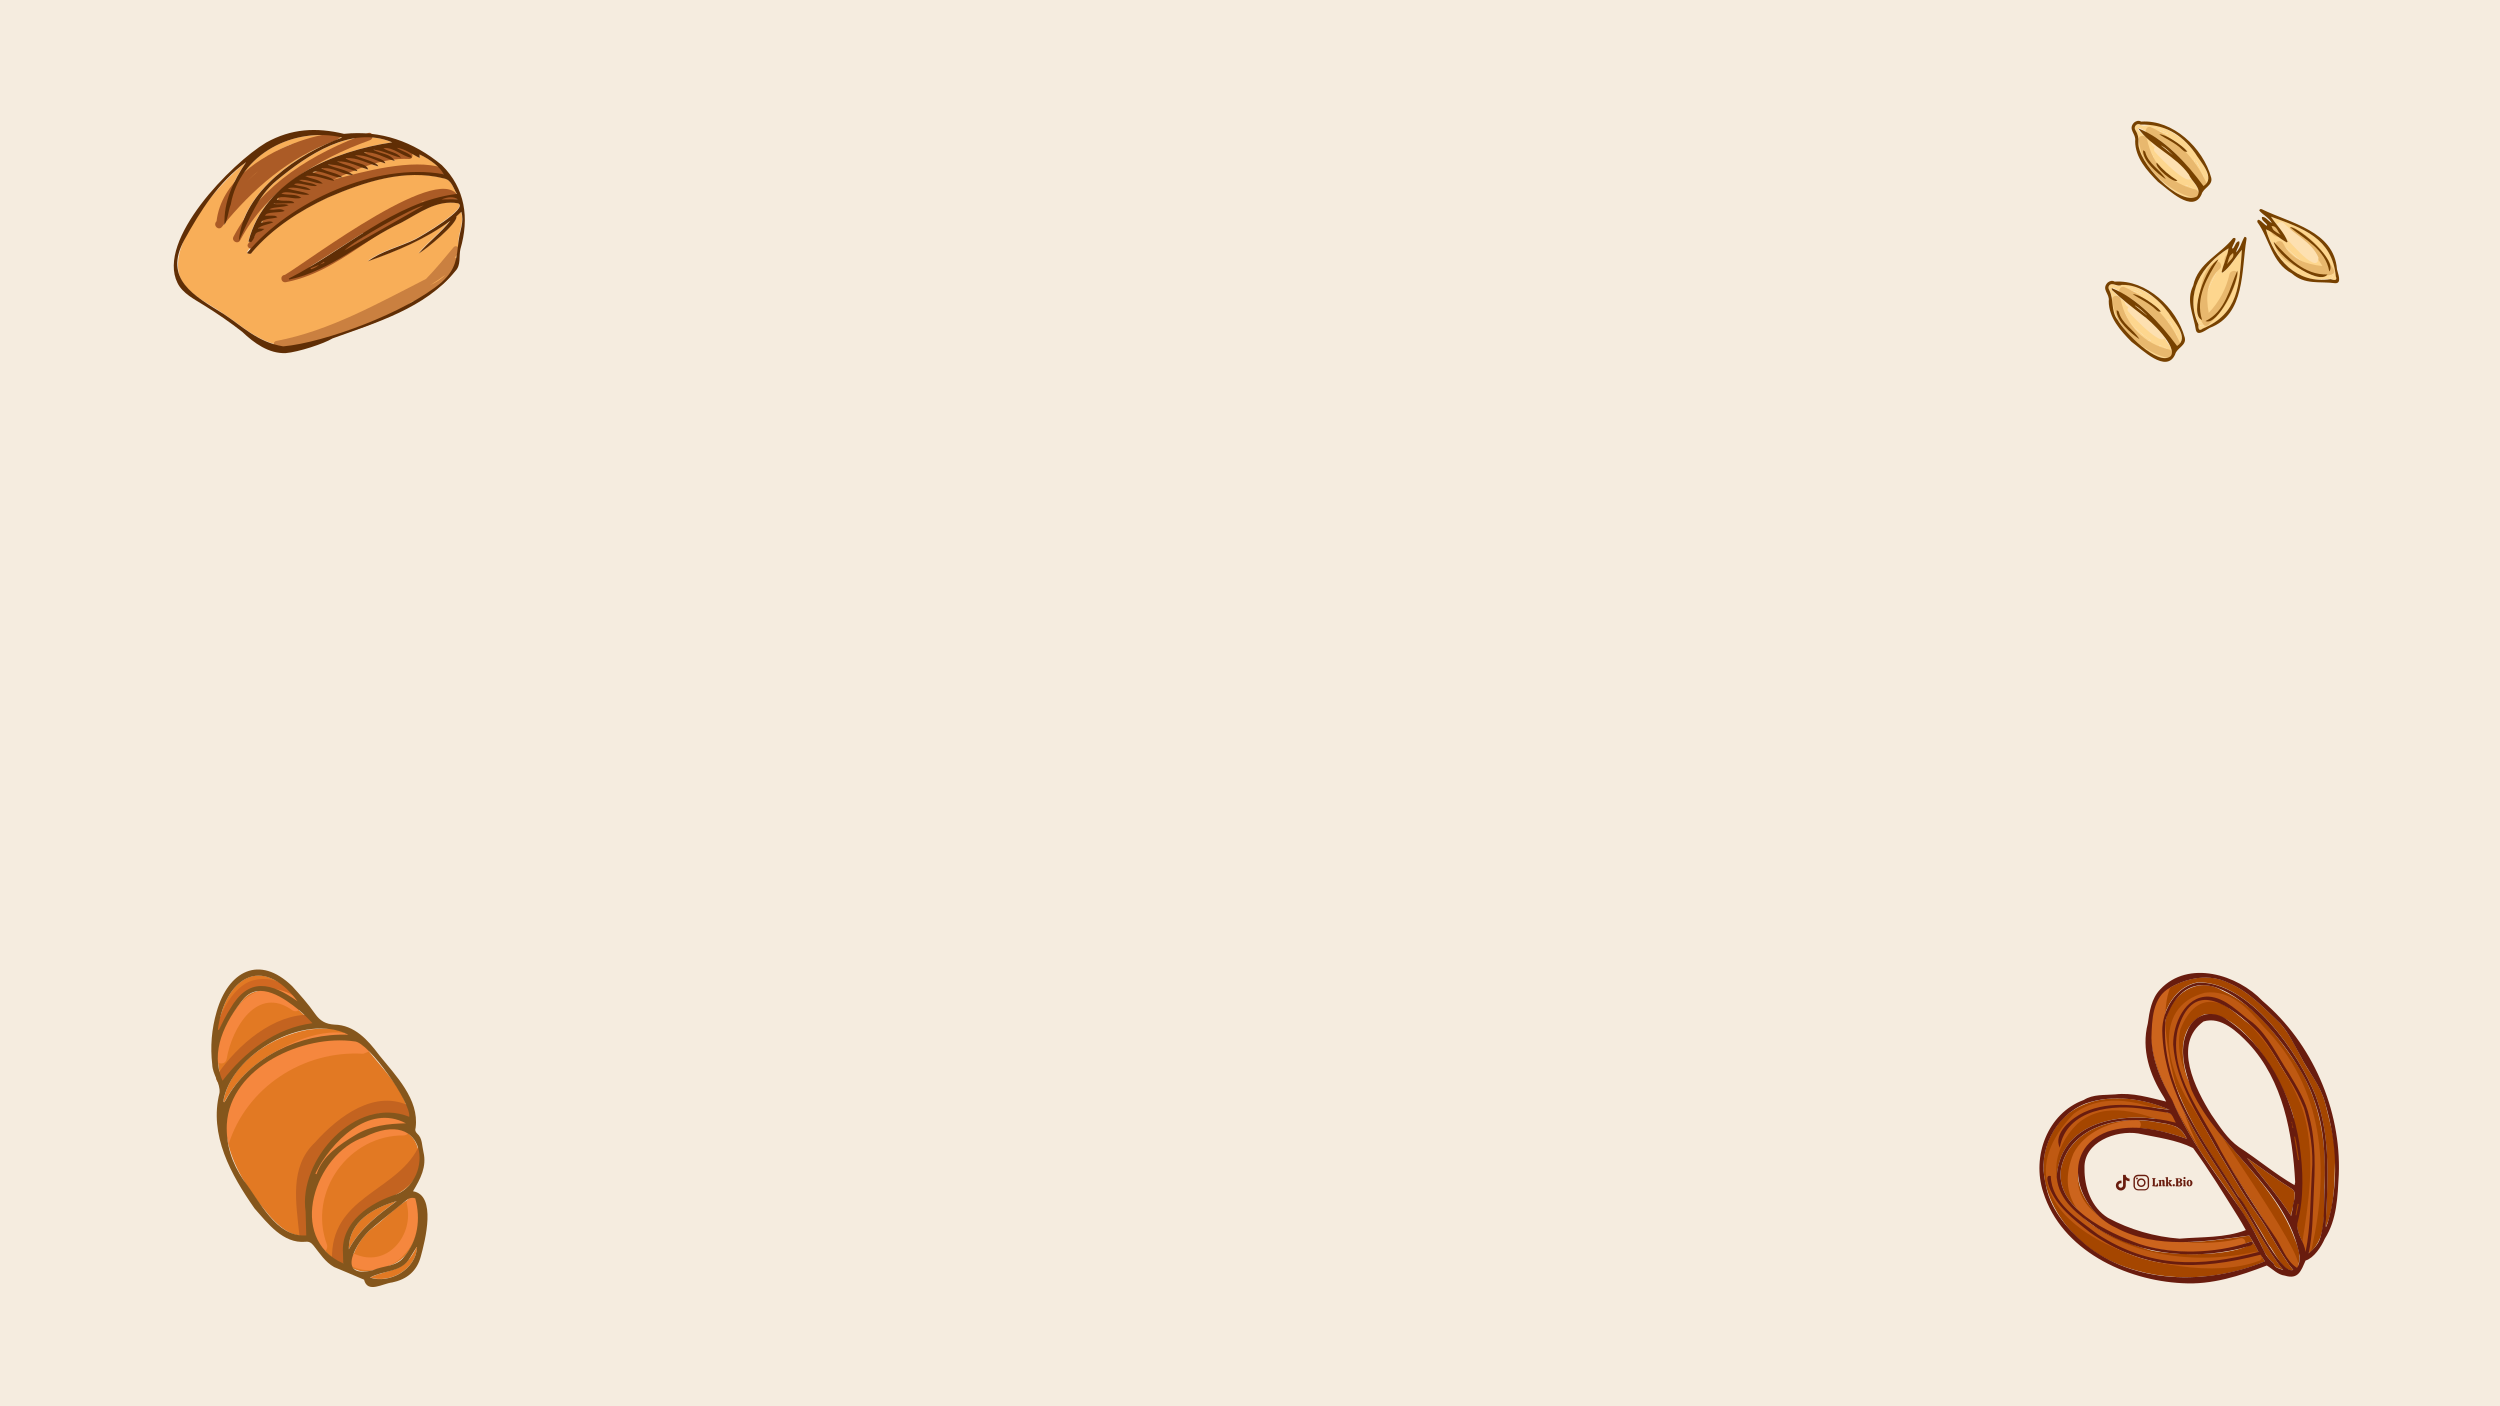 <?xml version="1.0" encoding="utf-8"?>
<!-- Generator: Adobe Illustrator 26.3.1, SVG Export Plug-In . SVG Version: 6.00 Build 0)  -->
<svg version="1.1" id="Layer_2_00000095333572055856191270000004185449598081585341_"
	 xmlns="http://www.w3.org/2000/svg" xmlns:xlink="http://www.w3.org/1999/xlink" x="0px" y="0px" viewBox="0 0 1920 1080"
	 style="enable-background:new 0 0 1920 1080;" xml:space="preserve">
<style type="text/css">
	.st0{fill:#F5ECDF;}
	.st1{fill:#A54600;}
	.st2{fill:#BF5912;}
	.st3{fill:#CC641D;}
	.st4{fill:#691C0E;}
	.st5{fill:#E27923;}
	.st6{fill:#C36320;}
	.st7{fill:#D16821;}
	.st8{fill:#F5873E;}
	.st9{fill:#85561C;}
	.st10{fill:#F8AE58;}
	.st11{fill:#AB5B26;}
	.st12{fill:#CA8040;}
	.st13{fill:#602E05;}
	.st14{fill:#FDD68E;}
	.st15{fill:#E8B86E;}
	.st16{fill:#FDE0B1;}
	.st17{fill:#774100;}
</style>
<rect class="st0" width="1920" height="1080"/>
<g>
	<g>
		<g>
			<g>
				<path class="st1" d="M1726.6,954.3c-25.4,8.4-58,9.6-83.5,1.2c-23.9-8.8-65.8-27.7-60.1-58.8c7.6-32.5,46.4-40.7,75-34.5
					c10.2,1.6,16.6,2.2,21.5,12.5c-26.2-9.6-68.8-17.7-81.9,14.9c-8.3,23.9,12.1,47.7,33.2,56.3c30.7,13.1,64.6,7.6,96.6,3.1
					c1.4,1.7,2,3.5,3,5.4C1729.2,953.2,1727.9,953.8,1726.6,954.3z"/>
				<path class="st1" d="M1736.9,957c-19.1-39.6-52-71.1-68.6-112.2c-8.5-14.7-15.5-30.4-16-47.7c0.4-13.8,0.8-31.5,14.5-38.8
					c13.7-7.7,30.2-10.7,44.7-3.5c15.8,6.6,27.7,19.8,39.6,31c9.1,10.3,14,23.2,21,34.7c5.5,8.2,10.9,16.6,13.5,26.2
					c3.2,13.9,8,27.8,7.8,42.2c-0.7,17.7,0,36.3-6.9,52.9c-0.2-0.1-0.3-0.1-0.5-0.1c1.6-33.5,4.3-68.4-7.7-100.4
					c-13.3-33.2-50.9-87.4-90.2-86.9c-16.8,2.6-27.7,21.1-27.6,37.2c1.2,48.6,32.3,89.2,57.5,128.5c12.5,17.9,21.8,38,35.4,55.1
					c-2.8-1.3-6.5-1.3-7.4-5.2C1741.8,966.7,1738.9,962.1,1736.9,957z"/>
				<path class="st1" d="M1583.1,860.2c21.5-22.4,57.3-19.3,83.3-7.9c-22.2-2.8-44.8-7.9-65.9,1.9c-9.1,4.1-24,16.2-18.5,27.1
					c5.3-29.8,41.1-33.7,65.8-29.5c5.8,0.8,11.6,1.7,17.3,2.8c3.7,0.7,4.3,4.8,6,7.6c-35.5-9.4-88.4-4.1-91.5,41.5
					c4.5,32.5,45.4,48.8,73.3,56.9c19.9,3.7,61.1,4.8,77.7-6.1c1.7,2.1,2.7,4.5,4,7.1c-45.4,11.9-82.9,12.5-123.5-13.6
					c-14.8-11.5-35.5-23.8-36-44.7c-4.8-1.4-1.9,5.9-1.4,8.1c5.8,15.3,19,25.3,31.4,35.1c41.9,29.8,82.8,29.7,131.1,17.2
					c1.2,1.8,2.2,3.4,3.3,5.1c-37.9,15.9-83.7,17-120.9-1.6C1580.6,948,1551,897.3,1583.1,860.2z"/>
				<path class="st1" d="M1742.1,955.7c-25.4-45.4-61.7-85.8-76.1-136.6c-2.4-11.7-5.3-23.8-2.9-35.7c4.3-19.9,24.7-34.4,43.7-22.5
					c25.1,11.1,41.8,34.1,56.9,56.1c17.8,27.1,23.1,59.7,21.6,91.7c-1.8,18.2,4,40.8-12.1,53.9c3.1-15,3-29.8,3.8-44.9
					c0.9-20,1.8-40.1-3.4-59.7c-2.6-12.2-9.4-23.2-15.8-33.8c-8.8-13.1-15.4-28.2-27.6-38.6c-10.6-7.4-20.5-19.3-34.1-20.1
					c-18.2-0.5-27.2,21.4-27.1,36.8c2.2,30.2,20,55.1,33.9,80.9c9.8,16,18.7,32.6,29.7,47.9c10.5,14.1,17.6,30.5,28.6,44.3
					C1753.3,977.4,1746.8,961,1742.1,955.7z"/>
				<path class="st1" d="M1725.7,889.3c11.7,8.2,22.7,16.5,34.8,24c4.6,2.8-0.7,15.4-0.9,20.6
					C1749.3,917.8,1736.7,903.8,1725.7,889.3z"/>
				<path class="st1" d="M1755.2,963.6c-15.6-27-34.4-52.1-49.4-79.5c-13.3-24.6-30.5-48.4-34.5-76.6c-2.5-13.7,4.9-37.3,20.7-39.4
					c14.4-2,25.6,11.4,36.4,19.1c12.8,11.4,20.2,27.2,29.4,41.3c6.7,10.8,12.7,22,14.4,34.7c3.4,12.3,4.1,24.9,3.2,37.6
					c-1.1,20.3-0.7,40.7-4.8,60.8c-1.2-7.8-6.3-13.4-6.6-20.9c-2.2-0.1-4.4-1.7-3.7-4.3c2.9-11.7,5.1-21.4,3.9-33.6
					c-1.3-13.4-4.3-26.7-6.7-39.9c-0.5-2.8,1.9-4.1,4.2-3.9c-6-25.4-38.8-83.8-68.9-79.9c-27.1,12-15.1,51.5-3.5,71.1
					c23.3,34.5,58.1,61.2,72.9,100.9c3,7,5.9,15.6,1.6,22.7C1759.7,972,1757.9,967.1,1755.2,963.6z"/>
				<path class="st1" d="M1730.4,954.3L1730.4,954.3c0.1,0.1,0.1,0.1,0.1,0.2C1730.5,954.4,1730.5,954.4,1730.4,954.3z"/>
			</g>
			<path class="st2" d="M1693.4,762.4c19.7-2.5,33.2,12.3,44.9,26c46.5,46.8,51,109,37.1,170.4c-0.8,4.8-8.6,3.4-7.8-1.4
				c5.4-33.1,10.8-67.3,2.3-100.3c-7.7-30.7-69.2-130.8-95.4-66.6c-6.2,30.5,17.3,57.5,32,82c2.6,6.9,82,117.8,52.2,99.8
				c-21.7-41.9-49.9-79.9-74-120.5C1665.6,825.6,1650.6,773.5,1693.4,762.4z"/>
			<path class="st2" d="M1592.7,855.3c24.1-17.7,53.7-8.6,78.7,2.1c4.7,2,1.2,8.7-3.4,6.8c-22.7-9.7-51.4-19.5-72.6-1.1
				c-19.9,19.5-22.8,47.2-1.1,66.5c33.8,35.5,91.8,42.3,137.4,31.8c4.7-1.1,7.8,6,2.8,7.1C1669.8,992.6,1514.6,936.6,1592.7,855.3z"
				/>
			<path class="st3" d="M1639.9,859.8c5-0.4,5.9,7.1,0.8,7.5c-17.2,1.4-34,8.2-42.3,24.3c-20.5,56.2,85.3,70.5,122,59.4
				c4.9-1,5.7,6.5,0.8,7.5c-45.3,11.7-156.5-5-128.8-72.6C1601.3,868.7,1621.8,861.2,1639.9,859.8z"/>
			<path class="st3" d="M1666.8,758.3c-12.8,30.6,9.3,102.5,25.1,128.6c-17.3-30.7-54.5-81.1-35-122.4
				C1658.7,760.1,1668.7,753.8,1666.8,758.3z"/>
		</g>
		<path class="st4" d="M1661.7,842.4c-10.7-16.7-17.3-36.5-12.2-56.3c1.3-9.2,2.8-19.3,9.6-26.3c21.6-22.9,59.3-11.4,78.6,9
			c38.1,32.3,60.4,83.4,58.5,133.3c-0.9,17-1.4,34.6-10.8,49.3c-2.6,6.1-8.4,14.8-14.7,16.7c-3.6,8.1-5.6,14.7-15.9,11.6
			c-5.6-0.7-9.2-5-13.9-7.8c-20.7,8-42.2,15-64.8,13.6c-43.9-2.1-93-25.5-106.9-69.9c-9-27.3,3.2-60.6,31.1-70.8
			c7.3-4.6,16-3.6,24.1-4.3c13.4-1.6,26.6,2.6,39.2,5.5C1662.9,844.6,1662.4,843.5,1661.7,842.4z M1760.6,866.2
			c0.2,0,0.5-0.1,0.7-0.1c-0.6-1.4-1-2.9-1-4.5c-0.2,0-0.4,0.1-0.6,0.1C1760.5,863.1,1760.6,864.6,1760.6,866.2z M1727.5,956.9
			c-38.7,11.5-82.6,8-117.1-13.8c-13.9-9.9-29.4-20.7-30.9-39.4c3.2-45.6,56-50.8,91.5-41.5c-1.7-2.8-2.3-6.9-6-7.6
			c-5.8-1-11.6-1.9-17.3-2.7c-24.7-4.2-60.5-0.3-65.8,29.5c-5.4-11,9.5-23,18.5-27.1c21.1-9.8,43.7-4.7,65.9-1.9
			c-19.5-8.6-43.8-12.2-64.6-4.9c-23.5,9.3-37,36.4-30.8,60.8c2.7,19.1,15.9,34.7,30.1,46.9c37.8,31.5,94.5,31.7,138.4,13.5
			c-1.1-1.7-2.1-3.2-3.3-5.1c-48.3,12.5-89.1,12.6-131.1-17.2c-12.5-9.8-25.7-19.9-31.4-35.1c-0.6-2.2-3.2-9.5,1.4-8.1
			c0.5,20.9,21.2,33.2,36,44.7c40.5,26.1,78.2,25.5,123.5,13.6c-2.2-4.6-4.6-8.4-7.1-12.6c-33.8,4.6-70.8,10.8-102.3-6
			c-30.1-13.8-44.1-59.7-6.5-73.8c20.2-6.7,41.5-1.2,60.9,5.5c-4.9-10.3-11.2-10.9-21.5-12.5c-28.6-6.2-67.5,2.1-75,34.5
			c-5.7,31.2,36.2,50,60.1,58.8c25.4,8.4,58.2,7.3,83.5-1.1c1.3-0.5,2.6-1.2,3.9,0.1C1730,955.8,1729.2,956.5,1727.5,956.9z
			 M1718.8,934.4c-11.2-17.8-22.1-35.8-34.5-52.7c-12.8-6.4-28.1-8.2-42.2-11.2c-17.1-2.7-42,6.6-41.2,26.8c-0.2,14.5,5.2,30,18,38
			c16.8,9.1,36.1,14.6,55.1,16c17-1.5,34.6-0.4,50.8-6.6C1722.7,940.9,1720.8,937.6,1718.8,934.4z M1762.7,907.9
			c-2-37.4-9.3-78-35.7-106.4c-8.7-9.1-21.3-21.2-34.7-17c-24,17.2-6.2,52,6.1,71.6c6.2,8.9,12.2,18.6,21.2,24.9
			c14.5,9.4,27.6,20.6,42.6,29.2C1762.3,909.2,1762.7,908.5,1762.7,907.9z M1766.1,964.7c-9.3-52.3-62.1-81.4-83-127.6
			c-4.8-14.5-10.1-30.3-3.3-45.1c4.6-12.4,17.7-17.1,29.1-9.9c32.1,21,51.1,58.6,57,95.9c3,20.4,3.8,41.9-1.6,61.9
			c-0.5,7.8,5.3,13.6,6.4,21.6c4-20,3.6-40.5,4.8-60.8c1.5-16.8-1.4-33.6-6-49.6c-3.2-7.9-7-15.4-11.6-22.6
			c-9.2-14.1-16.6-30-29.4-41.3c-21.2-18.6-45-33.4-56,3.6c-7.4,33.4,19.1,65,33.3,93.3c12.5,22.1,26.3,43.4,40.5,64.4
			c6,8.1,9,19.7,17.8,25.2C1766.1,971,1766,967.8,1766.1,964.7z M1781.7,951.4c4.3-13.8,2.8-28.5,3.6-42.8
			c0.5-22.2-0.5-44.7-8.7-65.6c-11.9-37-88.1-132.7-113.5-59.6c-4.5,50.7,30.4,94.3,55.8,135.1c8.8,9.1,32.1,60.9,42.3,56.8
			c-11-13.7-18.1-30.1-28.6-44.3c-11-15.3-19.9-31.9-29.7-47.9c-14-25.8-31.7-50.7-33.9-80.9c-0.2-15.4,8.9-37.3,27.1-36.8
			c13.6,0.8,23.5,12.7,34.1,20.1c12.2,10.4,18.8,25.5,27.6,38.6c6.4,10.7,13.2,21.6,15.8,33.9c5.1,19.5,4.3,39.7,3.3,59.7
			c-0.8,15.2-0.7,29.9-3.8,44.9C1777.1,959,1780.2,955.9,1781.7,951.4z M1787.5,939.7c8.9-30.3,7.2-62.8-1.9-92.8
			c-3.4-13.2-12.6-23.6-18.7-35.6c-4.9-8.7-9-17.9-15.8-25.4c-11.9-11.2-23.7-24.4-39.6-31c-14.5-7.2-31-4.2-44.7,3.5
			c-13.8,7.3-14.1,25-14.5,38.8c0.6,17.3,7.5,33,16,47.7c12.8,30.3,33.4,56.5,52.1,83.3c7.8,11.2,13.9,23.5,19.9,35.7
			c1.6,2.3,3.7,4.5,5.8,6.3c0.9,3.9,4.6,3.9,7.4,5.2c-13.7-17.1-22.9-37.2-35.4-55.1c-25.2-39.3-56.4-79.9-57.5-128.5
			c-0.1-16.2,10.9-34.6,27.6-37.2c39.3-0.6,77,53.8,90.2,86.9c12,32,9.3,66.9,7.7,100.4c0.2,0.1,0.3,0.1,0.5,0.2
			C1786.8,941.2,1787.2,940.5,1787.5,939.7z M1760.6,928.9c-0.2-4.9,4.4-12-0.1-15.6c-12.1-7.5-23-15.8-34.8-24
			c11,14.5,23.6,28.5,33.9,44.6C1760,931.8,1760.4,930.3,1760.6,928.9z M1762.6,872.9c-0.2,0-0.5,0.1-0.7,0.1c1,6,2,12,3,18
			c0.3-0.1,0.5-0.1,0.8-0.2C1764.6,884.9,1764.1,878.8,1762.6,872.9z M1763,933.2c0.2,0,0.4,0.1,0.6,0.1c0.6-2.9,1.2-5.7,1.8-8.6
			c-0.3-0.1-0.5-0.1-0.8-0.2C1764,927.5,1763.5,930.3,1763,933.2z"/>
	</g>
</g>
<g>
	<g>
		<g>
			<g>
				<path class="st5" d="M267.9,959.4c8.9-16.6,23-26.7,36.8-37.1C286.9,927.7,267.7,937.9,267.9,959.4z"/>
				<path class="st5" d="M320,957.7c-10.2,20.4-18,15.5-35.8,23.4c15.4,5,35.2-6.4,36.2-23.3C320.3,957.8,320.2,957.8,320,957.7z"/>
				<path class="st5" d="M270.2,966.9c-1.7,5-0.7,7.1,4.5,8.7c9.1,3.2,17.9-3.3,27-4.5c18.6-8.1,22-33.1,17.3-50.8
					c-5.9-3-26.6,18.9-33.3,23.1C278,949.7,273.2,957.7,270.2,966.9z"/>
				<path class="st5" d="M272.9,871.7c11.7-7.1,25.1-8.6,38.8-9c-23-14.3-55.3,10.4-65.3,31.6C253.2,884.4,262.9,877.6,272.9,871.7z
					"/>
				<path class="st5" d="M246.3,956.2c4.2,6.5,9.7,11.8,17.2,14.1c-3.4-21.7,9.7-41.3,29.9-48.5c11.9-4.2,23.7-9.4,27.2-22.6
					c4-12.9-0.6-31.2-16.6-31.8C261.8,867.9,223.1,917,246.3,956.2z"/>
				<path class="st5" d="M236.8,790.8c-28.5,5.2-59.9,25.2-65.4,55.4c0.3,0.1,0.6,0.2,0.9,0.3c17.7-33.8,57.7-53.4,95.3-51.8
					C258.8,788.5,246.9,789.7,236.8,790.8z"/>
				<path class="st5" d="M201.3,757.3c11.4-0.5,17.8,6.6,27.2,11.6c-27.6-37-55.9-17.4-61.2,21.8c0.3,0.1,0.5,0.1,0.8,0.2
					C175.7,777.5,182.9,756.5,201.3,757.3z"/>
				<path class="st5" d="M240.1,785.8c-12.4-12.3-36.5-35.8-53-18.6c-14.2,17.4-26,40.4-16.1,62.8
					C188,807.4,212.1,789.3,240.1,785.8z"/>
				<path class="st5" d="M205.3,931.7c6.6,8.3,18.6,19.5,29.8,17c0.6-19.1-4.6-37.8,6.3-54.8c14-24.8,43.2-48.9,72.9-36.3
					c-3.2-20.8-20.3-36.3-32.7-52.3c-2.4-3.2-5.4-5-9.3-5.4c-25.5-3.7-51.7,3.9-71.5,20.2C154,850.9,176.1,897.3,205.3,931.7z"/>
				<path class="st5" d="M245.1,896.4c0.5-0.7,0.8-1.3,1.1-2C245.9,895,245.4,895.6,245.1,896.4z"/>
			</g>
			<path class="st6" d="M166.9,825.3c15.3-22.5,43.3-47,72.1-46c6.3,0.2,5.6,10-0.5,9.8c-25-1-50.3,21.5-63.7,41.1
				C171.4,835.5,163.4,830.5,166.9,825.3z"/>
			<path class="st7" d="M164.9,792.5c4.2-13.5,10.9-28.9,23.3-36.9c16.3-9.8,40.7,0.6,44.5,18.8c-39-27.7-48.7-12-68.6,23.9
				C164.3,796.4,164.6,794.4,164.9,792.5z"/>
			<path class="st6" d="M229.9,948.3c-2.5-24.7-7.8-52.1,12-70.9c18-20.1,46.6-41.8,73.8-27.4c5.3,2.9,0.1,11.3-5.2,8.4
				c-24-12.1-48,10.4-62.8,27.4c-3.2,9.8-3.9,21.9-11.3,29.9c-0.2,9.9,2,20.5,2.8,30C239.7,951.8,230.5,954.7,229.9,948.3z"/>
			<path class="st6" d="M255,967.9c-1.6-48.7,48.4-52.2,65.8-85.8c2.1-5.9,5.8,7.5,3.6,13.5c-13.8,32.9-60.8,25.2-59.9,72.2
				C264.5,974.1,255,974.3,255,967.9z"/>
			<path class="st8" d="M171.9,859.9c-4.1-37.4,88-93.2,115.5-53.1c-3.3-0.2-5.3,1.6-8.5,2.5c-45.8-2.8-89.7,25.6-103.5,70
				C175.3,873.6,171.7,866,171.9,859.9z"/>
			<path class="st8" d="M165,810.7c6.4-31,30.8-67.8,64.9-43.1c5.3,3,0.1,11.4-5.2,8.4c-27-19.7-46.6,13.3-50.6,37.2
				C172.9,819.3,163.8,816.8,165,810.7z"/>
			<path class="st8" d="M244.8,958.8c-9.2-13.3-7.1-29.3-3.2-43.3c-2.7-0.3-4.8-2.5-3.5-5.7c12.4-29.8,37.6-61.1,73.9-51.4
				c3,0.9,3.7,3.6,2.9,6c1.1,2.8-0.6,7.1-4.5,7.6c-42.6-0.6-73.9,43.5-59.5,83.3C252.8,959.9,247.4,964.8,244.8,958.8z"/>
			<path class="st8" d="M272.1,962.9c25,11.5,46.3-14.2,40.3-38.4c-0.8-6,8.5-8.7,9.3-2.5c7.3,30.7-20.8,64.5-52.5,50.3
				C263.5,970.2,266.4,960.9,272.1,962.9z"/>
		</g>
	</g>
	<path class="st9" d="M256.6,973.1c-6.8-3.8-11-10.5-15.7-16.4c-1.8-2.2-3.4-3.4-6.4-3c-17.1,1.5-28.9-14.2-39-25.6
		c-18-25.7-35.2-56.5-26.9-88.8c0.8-7.4-5.4-14.2-5.6-21.7c-1.6-13.7-0.5-27.3,3.4-40.7c8.9-31,32.7-44.1,58-19.5
		c6.1,6.7,12.3,13.6,17.5,21.1c3.9,5.6,8.3,8,14.9,8.4c15.4,0.3,25.7,11.7,34.4,23.4c12.6,15.7,30.9,33.9,28,55.8
		c-0.6,1.9-0.2,3.1,1.2,4.5c4.1,3.5,3.6,9.2,4.8,14.1c2.7,11.4-2.3,20.6-8,30.2c18.3,2.9,9.3,37.9,6,50c-3,11.3-10.6,17.6-21.9,20
		c-7.4,0.8-19,8.7-21.7-2.1C271.5,979.2,264,976.3,256.6,973.1z M272.9,871.7c11.7-7.2,25.1-8.7,38.8-9
		c-28.6-15.3-57.5,14.4-69.6,38.6c0.3,0.2,0.7,0.4,1,0.5C247.7,887.6,260.9,879,272.9,871.7z M234.7,930.5
		c-5.8-39.7,38.6-89.3,79.6-72.8c1.5-10.7-31.3-57.5-42-57.9c-39.1-5.7-95.6,19.7-98.1,63.6c-0.7,16,4,30,12.8,42.9
		c12.4,15.9,24.9,44.1,48.2,42.5C235,942,234.8,936.2,234.7,930.5z M263.4,962.5c-1.7-24.2,21-38.9,41.4-45.4
		c28.1-11.8,23.9-68.1-25-43.8c-38.2,12.7-59.6,77.9-16.2,97C263.5,967.1,263.5,964.9,263.4,962.5z M229.7,775.8
		c-11.2-9.1-30.3-22.9-42.7-8.6c-14.2,17.4-26,40.4-16.1,62.8c17-22.4,41-40.6,69.1-44.2C236.3,782,233.2,778.6,229.7,775.8z
		 M312.2,921.7c-8.8,7.3-17.9,14.3-26.7,21.8c-11.8,9.7-28.5,39.3,1,32c7.7-3.6,18.4-2.6,23.8-10.2c10.7-12.8,12.9-29.1,8.6-45
		C316.7,919.6,314.4,919.9,312.2,921.7z M173.3,845c17.5-33.1,57.6-51.9,94.3-50.3c-33.5-17.3-90.4,14.7-96.2,51.5
		c0.3,0.1,0.6,0.2,0.9,0.3C172.6,845.9,173.1,845.5,173.3,845z M176.8,774.7c14.2-24.6,31.5-20,51.7-5.7
		c-27.6-37-55.9-17.4-61.2,21.8c0.2,0.1,0.5,0.1,0.7,0.2C170.9,785.4,173.5,779.8,176.8,774.7z M304.7,922.4
		c-17.7,5.3-37,15.6-36.8,37.1C276.8,942.8,290.9,932.8,304.7,922.4z M314.9,965.9c-6.5,11.7-20.4,9.4-30.8,15.3
		c15.4,5,35.3-6.4,36.2-23.3c-0.1,0-0.3-0.1-0.4-0.1C318.4,960.5,316.5,963.1,314.9,965.9z"/>
</g>
<g>
	<g>
		<g>
			<path class="st10" d="M245.6,203.2c1.2-0.5,2.4-1,3.5-1.5c-0.1-0.2-0.3-0.5-0.4-0.8C247.7,201.7,246.7,202.5,245.6,203.2z"/>
			<path class="st10" d="M245.2,203.4c-2.2,0.9-4.4,1.7-6.6,2.6c0.1,0.3,0.2,0.5,0.4,0.8C241.2,206.1,243.3,205,245.2,203.4z"/>
			<path class="st10" d="M339,153.2c4.6-0.1,8.4-0.1,12.6-0.2C348.3,150.9,344.4,151,339,153.2z"/>
			<path class="st10" d="M264.5,192.4c20.1-11.4,40.3-22.9,60.9-34.6C317.6,159,271,185.3,264.5,192.4z"/>
			<path class="st10" d="M314.4,120.8c-6.6-2.1-12.9-8-20.1-7.1c4.4,3.1,10.4,2.8,13.6,7.3c-7.3-1.5-13.7-5.8-21.2-6.1
				c5.4,3.4,13,2.6,16.4,8.7c-8.2-2.6-14.9-7.4-23.6-6.7c3.4,3.4,15.9,4.2,16.3,8.5c-7.8-2.3-14.8-6.9-23.1-6.2
				c4.4,2.7,17.3,5.1,17.7,8.6c-8.5-2.3-16.1-7.1-25-6.3c3.8,3.7,16.6,3.2,17.2,8.7c-7.9-2.3-15.4-6.8-23.7-6.2
				c4.2,2.5,14.5,4,15.5,7.5c-8.2-1.6-14-5.6-22.8-5c6.8,3.2,14.1,3.4,19.5,7.9c-8.3,0.1-15.5-6.6-24.5-5c5.5,3,11.7,3,16.3,6.8
				c-6.5,1-17.4-6.8-23.1-3.9c4.7,2,15.4,3.3,16.6,6.6c-7.6-1.3-14.3-4.9-22-3.7c4.3,2.4,9.7,2,13.3,5.8c-6.6,0-11.6-3.7-18.4-2.8
				c4.7,2.6,10,1.6,14,4.5c-5,1.2-14.5-3.5-17.6-1.1c4.1,1.9,9.2,1,12.9,4.3c-6.1,0.1-11.8-3-17.8-1.3c5.4,2.3,11.2,2,16.7,4.7
				c-4.7,1.8-17.8-3.9-21.5-0.6c5.5,1.5,10.7-0.2,15.2,3.1c-4.8,2.1-15.7-3-18.8,1.2c3.4,2.3,12.1-0.4,13.4,2.9
				c-5.6,0.1-10.8,0.3-16.1,0.4c3.9,1.4,8-0.6,11.8,1.2c-4.8,2-10.2,0.9-15,3.1c4.2,1.3,8.1-1.6,12,1.3c-3.2,1.7-14.6,0.4-15.1,3.7
				c8-0.3,8-0.3,9.5,1.2c-4.4,1.4-9.5,0.5-12.7,3.9c3.3,0.6,6-1.9,9.6-0.1c-4.1,1.9-8.3,2-11.7,4.7l5,0.4c-1.3,0.9-1.9,1.5-2.6,1.7
				c-6.8,1.5-2.9,3.2-7.6,8.5l1.9,1.9c37.4-36.3,93.1-62.8,145.9-54.1c-2.3-5.1-9.7-11.1-18.5-15.2c0,0.8,0.1,1.6,0.1,2.7
				c-6-2.8-11-7-17.5-7.8c2.4,2.3,12,4.5,11.3,7.7C315.5,121,314.9,121.1,314.4,120.8z"/>
			<path class="st10" d="M210.7,126.8c3.9-3.2,11.6-5.2,13.4-9.7c-3.3-1.3-12.7,7-14.7,10.1C209.8,127.1,210.3,127,210.7,126.8z
				 M198.2,125.8c-3.1,3.3-8,5.9-8.8,10.7c0.2,0.2,0.5,0.3,0.7,0.5c10.7-13.5,26.5-20,41.5-27.3c-0.1-0.3-0.1-0.6-0.2-0.9
				C221.9,109.9,205.9,119.4,198.2,125.8z M352.1,184.2c4.1,48.1-100.6,76.7-134.8,81.5c-19.7-3.2-31.5-15.6-45.8-24.8
				c-10-7.1-21.5-12-29.5-21.6c-21.1-25.7,26.5-78.9,46.9-94.8c-9.8,14.7-17.3,30.1-16.6,48.3c2.8-4.8,2.8-10.5,4.8-15.6
				c-0.4,2.8-0.8,5.7-1.2,8.9c3.9-1.5,3.6-11.3,7.4-15.2c1.2-2.7,6.3-6.5,5.4-9.1c-3.6-1.2-9.7,12.4-11.7,15.4
				c6.7-38.9,48.8-60.2,85.6-51.6c-33.4,12.2-76.4,41.3-79.3,79.5c8.1-16.3,14.2-34.4,29.2-46.5c23.5-19.5,57.2-42.4,88.6-29.3
				c-44.7,6.7-98.3,28.4-110.4,76.2c0.7,0.1,1.5,0.3,2.1,0.4l1.9,1.9c-2,2-4,3.6-5.1,6.3c1.8,1,3.1,0.9,3.8-0.5
				c15.4-18.3,36.7-32.1,58.4-42.1c28-12,58.8-22.4,89.3-14.6c5.7,1.2,6.8,7.4,9.7,11.8c-48.2,6-86.7,43.6-129.1,65
				c0.1,0.3,0.2,0.5,0.3,0.8c31.6-6.7,57.2-30.3,86.3-43.8c13.6-7.3,27-17.6,43.2-14.8c9.2,3.5-28.5,25.6-32.7,27.7
				c-11.8,5.8-26.1,9-36.5,16.9c22.4-7.9,44.5-17,63.4-31.2c-7.2,9.2-16.8,16.3-24.4,25.2c5.3-2.8,30.4-23.3,29-28.5
				c1.1-1.1,2.3-2.2,3.8-3.6C356.4,170.1,353,176.7,352.1,184.2z"/>
			<path class="st10" d="M183.4,150.9c1.2-2.7,6.3-6.5,5.4-9.1c-3.6-1.2-9.7,12.4-11.7,15.4v-0.1c-0.4,2.9-0.8,5.7-1.2,9
				C179.9,164.5,179.5,154.7,183.4,150.9z"/>
			<path class="st10" d="M222.2,119.7c1.2-0.5,1.8-1.4,1.9-2.7c-3.3-1.3-12.7,7-14.7,10.1C213.9,125.4,217.9,122.1,222.2,119.7z"/>
			<path class="st10" d="M225.4,110.2c-12.9,6.3-29.6,12.5-35.9,26.3c0.2,0.2,0.5,0.3,0.7,0.5c10.7-13.5,26.5-20,41.5-27.3
				c-0.1-0.3-0.1-0.6-0.2-0.9C229.3,108.2,227.3,109.4,225.4,110.2z"/>
		</g>
		<path class="st11" d="M190.7,187c1.5-2,3.1-3.8,4.8-5.6c-1.3-1.9,1.5-3.5,2.9-4.6c-0.7-2.2,2.2-4.1,3.2-5.9
			c-0.1-0.9,0.7-1.9,1.6-2.6c-2.7,0.5-4.6-3.5-1.8-5.3c4.1-2.6,8-5.5,11.8-8.4c3.8-15.5,22.2-17.9,34.1-25.1
			c17.3-9.2,36.4-12.9,54.9-17.9c1.5-0.6,2.6,0.1,3.1,1.1c3.1-0.1,10.7-1.7,8.9,3.7c3.6,0.6,3.4,6.1-0.3,5.7
			c-20.2-1-40.3,7.9-58.4,16.1c23.4-6.5,61.4-16.7,84.4-9.3c2.5,1.3,2,5.6-1.4,5.4c-53.3-6.5-105.5,19-142.8,55.8
			C193.6,192.7,188.4,190,190.7,187z"/>
		<path class="st11" d="M170.7,173.9c22.9-28.5,51.9-53.6,86.8-65.9c28.1-15.6-83.9,1-91.2,61.9
			C163.1,173.2,168.1,177.8,170.7,173.9z M198.3,131.5c-3.1,2.5-6,5.2-8.8,8C192.3,136.6,195.2,133.9,198.3,131.5z"/>
		<path class="st11" d="M219.7,216.7c49.1-9.4,83.2-58.8,133-63.8c-9.9-32.9-115.1,47.1-133.9,58.2
			C214.6,211.5,215.6,217.5,219.7,216.7z M326.9,153.8c-1,0.4-1.9,0.8-2.9,1.3c-0.1-0.1-0.2-0.2-0.2-0.3
			C324.8,154.4,325.8,154.1,326.9,153.8z M237.1,205.4c13.9-8.9,27.8-17.7,41.8-26.6c-0.1,0.8,0.3,1.7,0.9,2.3
			C266,190.3,252.2,199.3,237.1,205.4z"/>
		<path class="st11" d="M179.3,181.8c21.4-40.5,61.5-64.5,103.3-79.6c3.6-1.3,5,4.2,1.4,5.5c-40.4,14.6-79,37.9-99.6,76.9
			C182.7,187.9,177.5,185.2,179.3,181.8z"/>
		<path class="st12" d="M213.9,267.3c0.6-0.1,1.2-0.2,1.8-0.3c3.7,3.7,17.5-2.4,22.9-3c25.3-7.7,52.3-14.6,74.3-29.5
			c0.7-0.5,3-3,3.8-3c7.5-1.5,14.1-7.1,20.5-11.1c4.5-2.9,21.3-19.6,12-22.6c1-1.2,2.1-2.5,3.1-3.7c2.4-2.9-1.8-6.9-4.1-4
			c-6.7,8.1-13.5,16.4-21,24.1c-36.6,18.6-74.1,39.9-114.8,47.6C208.7,262.4,210.2,267.8,213.9,267.3z M330.5,218.9
			c3.9-2.5,7.8-5,11.5-7.8C339,214.5,334.8,216.9,330.5,218.9z"/>
	</g>
	<g>
		<path class="st13" d="M136.3,217.3c4,8.2,13.2,12.6,20.6,17.3c10,6.2,19.9,13,29.2,20.3c8.9,8.5,20.3,16.8,33.3,16.3
			c9.8-0.8,29.5-7.3,36-11.3c33.4-12.1,71.2-23.2,94.3-51.7c4.5-4.6,2.6-11.2,3.9-16.9c6.9-23.7,3.8-46.6-14.3-64.5
			c-21.8-18.1-46.9-27-75.1-24c-21.3-5.1-40.4-4.1-59.8,6.7C177.7,125.5,120,184.3,136.3,217.3z M141.5,184.4
			c12.4-22.5,26.4-44.6,47.5-59.9c-9.8,14.7-17.3,30.1-16.6,48.3c2.8-4.9,2.8-10.6,4.8-15.7v0.1c6.7-39,48.8-60.2,85.6-51.6
			c-33.6,12.3-76.2,41.1-79.4,79.4c8.2-16.4,14.1-34.2,29.2-46.5c23.5-19.5,57.2-42.4,88.6-29.2c-44.7,6.7-98.2,28.4-110.4,76.2
			c0.7,0.2,1.5,0.3,2.1,0.5c4.8-5.4,0.8-6.9,7.6-8.5c0.7-0.2,1.2-0.8,2.6-1.7l-5-0.4c3.4-2.7,7.6-2.8,11.8-4.7
			c-3.6-1.8-6.3,0.8-9.6,0.1c3.2-3.4,8.3-2.5,12.8-3.9c-1.6-1.4-1.6-1.4-9.5-1.2c0.6-3.4,11.8-2,15.1-3.7c-3.8-2.9-7.7,0-12-1.3
			c4.7-2.2,10.1-1.1,15-3.1c-3.8-1.8-8,0.2-11.8-1.2c5.3-0.1,10.5-0.3,16.1-0.4c-1.3-3.3-10-0.6-13.4-2.9c3.1-4.3,14,0.9,18.8-1.3
			c-4.6-3.3-9.7-1.6-15.3-3.1c3.7-3.3,16.7,2.3,21.5,0.6c-5.5-2.7-11.3-2.4-16.7-4.7c6.1-1.7,11.7,1.5,17.8,1.3
			c-3.7-3.3-8.8-2.4-12.9-4.3c3.1-2.4,12.7,2.3,17.7,1.1c-4-3-9.3-1.9-14-4.5c6.8-0.9,11.8,2.8,18.4,2.8c-3.6-3.8-9-3.3-13.3-5.8
			c7.7-1.1,14.3,2.5,22,3.7c-1.2-3.3-11.9-4.6-16.6-6.6c5.7-2.9,16.6,4.9,23.1,3.9c-4.6-3.8-10.8-3.7-16.3-6.8
			c9-1.6,16.2,5.1,24.5,5c-5.4-4.5-12.7-4.7-19.5-7.9c8.7-0.6,14.5,3.5,22.7,5c-1-3.5-11.3-5-15.5-7.5c8.3-0.6,15.8,3.9,23.7,6.2
			c-0.6-5.4-13.4-5-17.2-8.7c8.9-0.8,16.5,4,25,6.3c-0.4-3.5-13.3-5.9-17.7-8.5c8.2-0.7,15.3,3.9,23.1,6.2
			c-0.3-4.2-12.9-5.2-16.3-8.5c8.6-0.7,15.3,4.1,23.6,6.7c-3.4-6.1-11-5.3-16.4-8.7c7.5,0.4,13.9,4.6,21.2,6.1
			c-3.2-4.5-9.3-4.3-13.6-7.3c7.8-1.1,14.2,6.2,21.7,7.4c0.7-3.2-8.9-5.5-11.3-7.7c6.5,0.8,11.5,5,17.5,7.8c0-1.1-0.1-1.9-0.1-2.7
			c8.8,4.1,16.2,10.1,18.5,15.2c-51.6-9.4-118.1,20.8-151,60.5c1.8,1,3.1,0.9,3.8-0.5c15.4-18.3,36.7-32,58.4-42.1
			c28-12,58.8-22.4,89.3-14.6c5.7,1.2,6.8,7.4,9.7,11.8c-48.2,6-86.7,43.6-129.1,65c0.1,0.3,0.2,0.5,0.3,0.8
			c31.5-6.6,57.3-30.3,86.3-43.8c13.6-7.3,27-17.6,43.3-14.8c9.2,3.5-28.5,25.6-32.7,27.7c-11.8,5.8-26.1,9-36.5,16.9
			c22.4-7.9,44.5-17.1,63.4-31.2c-7.2,9.2-16.8,16.3-24.4,25.2c5.2-2.8,30.4-23.3,29-28.5c1.2-1.1,2.3-2.2,3.8-3.6
			c2.3,7.8-1.1,14.4-2,21.9c-1.8,14.5-1.8,21.8-13.2,32.3c-27,23-89.9,46.4-121.6,49.2c-19.7-3.2-31.5-15.6-45.8-24.9
			C149.1,227.1,125.2,214.4,141.5,184.4z M339,153.2c5.4-2.2,9.3-2.3,12.6-0.2C347.4,153.1,343.6,153.1,339,153.2z M264.5,192.4
			c6.4-7.1,53.1-33.4,60.9-34.6C304.8,169.5,284.7,180.9,264.5,192.4z M245.6,203.2c1.1-0.7,2.1-1.5,3.2-2.2
			c0.1,0.3,0.3,0.5,0.4,0.8C248,202.2,246.8,202.7,245.6,203.2z M238.9,206.8c-0.1-0.3-0.2-0.5-0.4-0.8c2.2-0.9,4.4-1.7,6.6-2.6
			C243.3,205,241.2,206.1,238.9,206.8z"/>
	</g>
</g>
<g>
	<g>
		<g>
			<g>
				<path class="st14" d="M1656.4,125c-2.6,2.9,13.7,16.7,15.8,13.7C1666,134.7,1661.2,130.6,1656.4,125z M1645.4,117
					c3.4,8.7,10.3,15.6,17.9,20.7c-4.5-7.7-13.5-11.8-15.9-21.1c-0.3-0.6-1.1-0.8-1.6-1.2C1645.7,115.9,1645.3,116.6,1645.4,117z
					 M1658.3,103.2c5.8,3.8,12.3,6.5,17.4,11.5c1.3,1.2,2.3,2.3,4.2,1.7C1675.9,111.3,1662.2,102.5,1658.3,103.2z M1652.1,97.8
					c0.1,3,9.8,3,12.5,5.2c0.2-0.2,0.3-0.5,0.4-0.6C1663.6,100.4,1654.1,96.9,1652.1,97.8z M1646.7,107.6c-6.5-2.5,5,12.6,6.7,13.7
					c0.2-0.1,0.5-0.3,0.7-0.4C1652.1,116.1,1647.7,112.8,1646.7,107.6z M1685.7,147.4c-0.6,3-3.1,1.3-5,2
					C1681.4,153.6,1690.3,150.3,1685.7,147.4z M1682,143.6c-1-0.7-4.1-2.4-3.5,0.2c1.9,0.9,4,3.2,6,0.9
					C1683.4,144.3,1682.6,144,1682,143.6z M1669.3,143.7c3.8,1.8,6.5,3.9,10.9,4.1c-2.5-3.2-6.9-2.9-9.9-5.8c-0.3-0.2-1,0.2-1.6,0.4
					C1668.9,142.8,1668.9,143.5,1669.3,143.7z M1692,134.4c-2.1-4-3.4-8.8-6.4-12c-0.1,0.1-0.3,0.1-0.5,0.2c1,5.5,5.8,9.8,5.4,15.7
					c0,0.4,0.5,0.8,0.8,1.2C1693.2,138.6,1692.3,136,1692,134.4z M1644,95.8c2,1.2,3.8,0.7,5.8,0.3c9.4-1.3,18,5.3,25.5,10
					c6.4,5.3,29.2,30.5,17,36.8c-12.9-18.4-29.3-33.7-48.9-44.6c-1.7-0.3-1.7,1.7-0.4,2.4c13.2,13.4,31.9,21.8,41.3,38.6
					c2.2,3.6,6.6,7.6,3,11.6c-11.7,8.9-47.7-28.3-45-41.7c0.2-3.2-0.4-6.3-2.2-9.1C1638.2,97.6,1641.3,94.1,1644,95.8z"/>
				<path class="st14" d="M1680.7,149.5c1.8-0.7,4.3,0.9,5-2C1690.3,150.3,1681.4,153.6,1680.7,149.5z"/>
				<path class="st14" d="M1678.6,142.6c2.1-0.6,3.6,1.6,5.9,2.1C1683.4,147,1677.4,144.4,1678.6,142.6z"/>
				<path class="st14" d="M1668.7,142.3c0.6-0.1,1.3-0.6,1.6-0.3c3,2.9,7.4,2.5,9.9,5.8C1676.9,147.5,1669.9,145.2,1668.7,142.3z"/>
				<path class="st14" d="M1686.7,123.4c1.4,4.4,8.4,12,4.5,16.1c-0.2-0.4-0.8-0.8-0.8-1.2c0.4-5.9-4.4-10.1-5.4-15.7
					c0.2,0,0.3-0.1,0.5-0.2C1686,122.7,1686.5,123,1686.7,123.4z"/>
				<path class="st14" d="M1663.7,132.5c2.6,2.2,5.6,4.1,8.5,6.1c-2.1,3-18.4-10.7-15.8-13.7
					C1658.9,127.6,1661.1,130.3,1663.7,132.5z"/>
				<path class="st14" d="M1660.7,104.8c-0.8-0.5-1.6-1-2.4-1.6c3.8-0.7,17.6,8.1,21.6,13.2c-2,0.6-2.9-0.5-4.2-1.7
					C1671.2,110.5,1666,107.6,1660.7,104.8z"/>
				<path class="st14" d="M1648.9,123.9c-1.2-2.6-4.1-5.6-3.1-8.5c0.5,0.4,1.3,0.6,1.6,1.2c2.4,9.3,11.5,13.4,15.9,21.1
					C1657.6,134.1,1653.1,129.1,1648.9,123.9z"/>
				<path class="st14" d="M1645,109.4c-0.8-1.3,0.6-3.5,1.8-1.8c1,5.2,5.4,8.5,7.4,13.3c-0.2,0.2-0.5,0.3-0.7,0.4
					C1650,117.7,1647.1,113.9,1645,109.4z"/>
				<path class="st14" d="M1652.4,99c-2.7-4,12.2,1.8,12.6,3.3c-0.1,0.2-0.3,0.4-0.4,0.6C1660.8,101,1656.3,100.6,1652.4,99z"/>
			</g>
			<path class="st15" d="M1686.9,145.7c-19.8-4.4-33.9-18.7-37.9-38.6c-0.8-4.1-7.3-3.6-6.4,0.6
				C1646.6,145.3,1702.2,162.3,1686.9,145.7z"/>
			<path class="st15" d="M1694.5,140.4c-8.7-19.2-23.2-33.8-42.4-42.6c-3.9-1.8-6.1,4.3-2.3,6c17.5,8.1,30.7,21.3,38.7,38.8
				C1690.3,146.5,1696.3,144.3,1694.5,140.4z"/>
			<path class="st16" d="M1683,132.7c-7-10.3-15.6-19-25.8-26.1c-5.2-2.7-7.2,4.5-2.2,6.4c-0.9,1-1.2,2.5,0.1,3.8
				C1658.1,120.2,1685.7,149.6,1683,132.7z"/>
		</g>
		<g>
			<path class="st17" d="M1657.3,139.6c-8.5-8.6-17.4-18.4-17.5-31.2c1-5.8-6-8.9-0.8-14.3c1.7-1.3,3.5-1.8,5.4-0.7
				c24.3-1.7,47.5,20.1,53.8,43c1.5,6.1-6.1,7.8-7.4,12.9C1684,164.4,1665.2,145.4,1657.3,139.6z M1692.3,142.9
				c9.8-6.2-2.5-18.7-6.5-25.4c-10.7-14.9-24-22.2-41.9-21.8c-2.7-1.6-5.8,1.8-3.8,4.4c1.8,2.8,2.4,5.9,2.2,9.1
				c-1.3,14.8,31.1,49.3,45,41.7c4.4-5.9-4.1-11.4-6.2-16.8c-10.1-14.4-29.4-21.7-38.9-35.5C1662.4,106.6,1679.3,125.2,1692.3,142.9
				z M1669,119.3L1669,119.3c-2.8-2.7-5.5-5.6-9-7.5c0,0.1-0.1,0.1-0.1,0.2C1662.9,114.4,1665.9,116.8,1669,119.3z"/>
			<path class="st17" d="M1663.4,137.7c-6.3-4.2-18.1-14.4-17.5-22.3c0.5,0.4,1.3,0.6,1.6,1.2C1649.9,125.9,1658.8,130,1663.4,137.7
				z"/>
			<path class="st17" d="M1658.3,103.2c3.8-0.7,17.6,8.1,21.6,13.2c-2,0.6-2.9-0.6-4.2-1.7C1670.6,109.7,1664.1,107,1658.3,103.2z"
				/>
			<path class="st17" d="M1672.2,138.6c-2.1,3-18.4-10.7-15.8-13.7C1661.2,130.6,1666,134.7,1672.2,138.6z"/>
		</g>
	</g>
	<g>
		<g>
			<g>
				<path class="st14" d="M1636.1,247.8c-2.6,2.9,13.7,16.7,15.8,13.7C1645.7,257.6,1640.9,253.4,1636.1,247.8z M1625.1,239.8
					c3.4,8.7,10.3,15.6,17.9,20.7c-4.5-7.7-13.5-11.8-15.9-21.1c-0.3-0.6-1.1-0.8-1.6-1.2C1625.4,238.7,1625,239.4,1625.1,239.8z
					 M1638,226c5.8,3.8,12.3,6.5,17.4,11.5c1.3,1.2,2.3,2.3,4.2,1.7C1655.6,234.1,1641.9,225.3,1638,226z M1631.8,220.6
					c0.1,3,9.8,3,12.5,5.2c0.2-0.2,0.3-0.5,0.4-0.6C1643.3,223.2,1633.8,219.7,1631.8,220.6z M1626.4,230.4
					c-6.5-2.5,5,12.6,6.7,13.7c0.2-0.1,0.5-0.3,0.7-0.4C1631.8,238.9,1627.4,235.6,1626.4,230.4z M1665.4,270.3c-0.6,3-3.1,1.3-5,2
					C1661.1,276.5,1670,273.1,1665.4,270.3z M1661.6,266.5c-1-0.7-4.1-2.4-3.5,0.2c1.9,0.9,4,3.2,6,0.9
					C1663.1,267.1,1662.3,266.8,1661.6,266.5z M1649,266.5c3.8,1.8,6.5,3.9,10.9,4.1c-2.5-3.2-6.9-2.9-9.9-5.8
					c-0.3-0.2-1,0.2-1.6,0.4C1648.6,265.6,1648.6,266.3,1649,266.5z M1671.7,257.3c-2.1-4-3.4-8.8-6.4-12c-0.1,0.1-0.3,0.1-0.5,0.2
					c1,5.5,5.8,9.8,5.4,15.7c0,0.4,0.5,0.8,0.8,1.2C1672.9,261.4,1672,258.8,1671.7,257.3z M1623.7,218.6c2,1.2,3.8,0.7,5.8,0.3
					c9.4-1.3,18,5.3,25.5,10c6.4,5.3,29.2,30.5,17,36.8c-12.9-18.4-29.3-33.7-48.9-44.6c-1.7-0.3-1.7,1.7-0.4,2.4
					c13.2,13.4,31.9,21.8,41.3,38.6c2.2,3.6,6.6,7.6,3,11.6c-11.8,8.9-47.7-28.3-45-41.7c0.2-3.2-0.4-6.3-2.2-9.1
					C1617.9,220.4,1621,217,1623.7,218.6z"/>
				<path class="st14" d="M1660.4,272.3c1.8-0.7,4.3,0.9,5-2C1670,273.1,1661.1,276.5,1660.4,272.3z"/>
				<path class="st14" d="M1658.3,265.4c2.1-0.6,3.6,1.6,5.9,2.1C1663.1,269.8,1657.1,267.2,1658.3,265.4z"/>
				<path class="st14" d="M1648.4,265.2c0.6-0.1,1.3-0.6,1.6-0.3c3,2.9,7.4,2.5,9.9,5.8C1656.6,270.3,1649.6,268.1,1648.4,265.2z"/>
				<path class="st14" d="M1666.4,246.3c1.4,4.4,8.4,12,4.5,16.1c-0.2-0.4-0.8-0.8-0.8-1.2c0.4-5.9-4.4-10.1-5.4-15.7
					c0.2,0,0.3-0.1,0.5-0.2C1665.7,245.5,1666.2,245.8,1666.4,246.3z"/>
				<path class="st14" d="M1643.4,255.3c2.6,2.2,5.6,4.1,8.5,6.1c-2.1,3-18.4-10.7-15.8-13.7
					C1638.6,250.5,1640.8,253.1,1643.4,255.3z"/>
				<path class="st14" d="M1640.4,227.6c-0.8-0.5-1.6-1-2.4-1.6c3.8-0.7,17.6,8.1,21.6,13.2c-2,0.6-2.9-0.5-4.2-1.7
					C1650.9,233.3,1645.7,230.4,1640.4,227.6z"/>
				<path class="st14" d="M1628.6,246.7c-1.2-2.6-4.1-5.6-3.1-8.5c0.5,0.4,1.3,0.6,1.6,1.2c2.4,9.3,11.5,13.4,15.9,21.1
					C1637.3,256.9,1632.8,251.9,1628.6,246.7z"/>
				<path class="st14" d="M1624.7,232.2c-0.8-1.3,0.6-3.5,1.8-1.8c1,5.2,5.4,8.5,7.4,13.3c-0.2,0.2-0.5,0.3-0.7,0.4
					C1629.7,240.5,1626.8,236.7,1624.7,232.2z"/>
				<path class="st14" d="M1632.1,221.8c-2.7-4,12.2,1.8,12.6,3.3c-0.1,0.2-0.3,0.4-0.4,0.6C1640.5,223.8,1636,223.4,1632.1,221.8z"
					/>
			</g>
			<path class="st15" d="M1666.6,268.6c-19.8-4.4-33.9-18.7-37.9-38.6c-0.8-4.1-7.3-3.6-6.4,0.6
				C1626.3,268.1,1681.9,285.1,1666.6,268.6z"/>
			<path class="st15" d="M1674.2,263.2c-8.7-19.2-23.2-33.8-42.4-42.6c-3.9-1.8-6.1,4.3-2.3,6c17.5,8.1,30.7,21.3,38.7,38.8
				C1670,269.4,1676,267.2,1674.2,263.2z"/>
			<path class="st16" d="M1662.7,255.5c-7-10.3-15.6-19-25.8-26.1c-5.2-2.7-7.2,4.5-2.2,6.4c-0.9,1-1.2,2.5,0.1,3.8
				C1637.8,243,1665.4,272.4,1662.7,255.5z"/>
		</g>
		<g>
			<path class="st17" d="M1637,262.5c-8.5-8.6-17.4-18.4-17.5-31.2c1-5.8-6-8.9-0.8-14.3c1.7-1.3,3.5-1.8,5.4-0.7
				c24.3-1.7,47.5,20.1,53.8,43c1.5,6.1-6.1,7.8-7.4,12.9C1663.7,287.3,1644.9,268.2,1637,262.5z M1672,265.7
				c9.8-6.2-2.5-18.7-6.5-25.4c-8-11.1-21.8-22.1-36-21.5c-3.6,1.9-6.9-2.4-9.6,0.4c-0.9,1.1-0.7,2.4,0,3.6c3.8,7.2,1,16.2,6.5,22.9
				c4.5,8.7,30.9,35.9,40.6,27.9c6-6.9-15.6-27.6-21.6-31.6c-7.8-6-15.6-12-22.7-18.7c-0.7-0.4-1.1-1.3-0.8-2
				C1642.1,229.4,1658.9,248.1,1672,265.7z M1648.7,242.1l0.1-0.1c-2.9-2.6-5.6-5.5-9.1-7.4c0,0.1-0.1,0.1-0.1,0.2
				C1642.6,237.2,1645.6,239.7,1648.7,242.1z"/>
			<path class="st17" d="M1643.1,260.5c-6.3-4.2-18.1-14.4-17.5-22.3c0.5,0.4,1.3,0.6,1.6,1.2
				C1629.5,248.7,1638.5,252.8,1643.1,260.5z"/>
			<path class="st17" d="M1638,226c3.8-0.7,17.6,8.1,21.6,13.2c-2,0.6-2.9-0.6-4.2-1.7C1650.3,232.6,1643.8,229.8,1638,226z"/>
		</g>
	</g>
	<g>
		<g>
			<g>
				<g>
					<path class="st14" d="M1744.5,173.6c4.1-0.4,4.6,4.2,7.1,6.8C1745.9,177,1745.9,177,1744.5,173.6z"/>
					<path class="st14" d="M1790,204.4c-6.3-13.2-17.9-25.2-31.7-30.3c11.8,9.8,27.5,17.3,30.5,34.3
						C1790.6,207.1,1790.6,206.1,1790,204.4z M1785.5,214.5c-23.5,2.8-39.5-18.1-45.2-38.5c6.2,2.5,10.3,7.2,16.1,10.1
						c0.2-0.2,0.4-0.3,0.6-0.5c-2.8-7.2-8.6-12.7-12.8-19.2c24.6,9,46.9,16.3,49.8,45.8c1.6,3.7-1.6,3.1-4,2.2
						c2.3-2.1,2.5-3.2,0.7-4.8c-0.5,1.9-3.4,3.5-0.7,4.8C1788.4,214.4,1786.9,214.3,1785.5,214.5z M1755,198.1
						c5,5,26.9,20.2,32.4,12.7c-17.9,0.6-30.3-13-41.3-25C1747.7,190.7,1751.5,194.4,1755,198.1z M1762.1,198.2
						c3,3.8,20.8,14.4,24.5,10.7c-7.5-3.3-15.8-5.1-22-10.7c-5.1-4-9.4-9.1-14.8-12.6c-0.1,0.2-0.3,0.4-0.5,0.5
						C1753.1,190.6,1758,194,1762.1,198.2z"/>
					<path class="st14" d="M1789.9,214.4c-2.7-1.2,0.2-2.8,0.7-4.8C1792.4,211.3,1792.2,212.3,1789.9,214.4z"/>
					<path class="st14" d="M1788.9,208.5c-3-17-18.7-24.5-30.5-34.3C1766.7,175.2,1795.4,200.4,1788.9,208.5z"/>
					<path class="st14" d="M1771.4,202.9c4.9,2.3,10.1,3.9,15.1,6c-11.1,3.6-29.5-15.1-37.3-22.8c0.1-0.2,0.3-0.4,0.5-0.5
						C1757.4,190.7,1763,198.7,1771.4,202.9z"/>
					<path class="st14" d="M1784.6,212.7c-15.4-1.2-32-13-38.4-27c10.9,12.1,23.4,25.6,41.3,25
						C1787,212.7,1785.7,212.7,1784.6,212.7z"/>
				</g>
				<path class="st15" d="M1791.5,205.7c-6.6-13.3-16.6-23.6-29.5-30.8c-3.8-2.1-6,4-2.3,6c10.1,5.6,18.2,13.5,23.9,23.4
					c-12.2-1.2-24.3-5.3-30-17.2c-1.8-3.8-7.8-1.6-6,2.3C1752.4,208.2,1800.8,218.6,1791.5,205.7z"/>
				<path class="st15" d="M1750.8,176.2c-0.8-0.7-1.4-1.5-2-2.4c-2.4-3.6-7.5,0.3-5.1,3.9C1747.5,184.8,1755.2,181.9,1750.8,176.2z"
					/>
			</g>
			<path class="st16" d="M1780.6,197.8c-5.2-12-17.7-17-26.3-26.1c-2.9-3-8.1,0.8-5.1,3.9C1752.9,178.8,1780.3,213.9,1780.6,197.8z"
				/>
		</g>
		<g>
			<path class="st17" d="M1741.2,172.8c-1.2-2.1-4.8-3.6-4-6.2c2.9-0.3,4.9,3.4,7.6,4.7c-2.3-4.2-6.7-6.1-9.7-9.6
				c0.4-1.3,1.2-1.4,2.2-0.9c21.8,10.6,55.2,16.6,57.5,46c0.6,3.1,4.2,11.1-1.5,10.7c-12.1-1.6-23,1.5-33.2-7.5
				c-15.6-8.3-17-26.4-26.5-39.5c0-4.9,5.4,2.3,7.2,2.9C1740.9,173.1,1741.1,172.9,1741.2,172.8z M1789.9,214.4
				c2.4,0.8,5.6,1.5,4-2.2c-2.9-29.5-25.3-36.9-49.8-45.8c4.2,6.5,10.1,12,12.8,19.2c-0.2,0.2-0.4,0.4-0.6,0.6
				c-5.8-3-9.9-7.6-16.1-10.1C1746.7,199.2,1764,218.4,1789.9,214.4z M1751.6,180.4c-2.5-2.6-3-7.1-7.1-6.8
				C1745.9,177,1745.9,177,1751.6,180.4z"/>
			<path class="st17" d="M1746.2,185.7c11,12.1,23.4,25.6,41.3,25.1C1780.5,220,1747.3,195.4,1746.2,185.7z"/>
			<path class="st17" d="M1788.9,208.5c-3-17-18.7-24.5-30.5-34.3C1766.7,175.2,1795.4,200.4,1788.9,208.5z"/>
		</g>
	</g>
	<g>
		<g>
			<g>
				<g>
					<path class="st14" d="M1715,194.3c1.5,3.8-2.8,5.6-4.6,8.7C1712.2,196.6,1712.2,196.6,1715,194.3z"/>
					<path class="st14" d="M1698,246.5c10.9-9.7,19.2-24.2,20.3-38.8c-6.2,14.1-9,31.2-24.5,38.8
						C1695.6,247.9,1696.5,247.6,1698,246.5z M1687.1,244.9c-9.2-21.8,6.4-43,24.5-54.1c-0.7,6.7-4,11.9-5.3,18.3
						c0.2,0.1,0.4,0.3,0.7,0.4c6.1-4.7,9.8-11.8,14.9-17.6c-2.1,26.6-2.3,49.1-30.2,60.6c-3.1,2.6-3.4-0.7-3.3-3.2
						c2.7,1.6,3.7,1.5,4.7-0.7c-2,0.1-4.3-2.3-4.7,0.7C1687.9,247.8,1687.6,246.3,1687.1,244.9z M1694.4,211.2
						c-3.4,6.4-12,31.2-3.2,34.7c-5.5-17.1,4.1-32.7,12.6-46.6C1699.5,202,1697,206.8,1694.4,211.2z M1696.2,217.9
						c-2.8,4.1-8,23.8-3.5,26.5c0.7-5.4,0.8-10.8,1.6-16.2c1.7-9.2,7.8-16.9,10.6-25.6c-0.2-0.1-0.4-0.2-0.6-0.3
						C1701.1,207.3,1699.2,212.9,1696.2,217.9z"/>
					<path class="st14" d="M1688.4,249.2c0.4-3,2.8-0.6,4.7-0.7C1692.1,250.7,1691.1,250.8,1688.4,249.2z"/>
					<path class="st14" d="M1693.8,246.6c15.5-7.6,18.3-24.8,24.5-38.8C1719.6,216,1703.3,250.6,1693.8,246.6z"/>
					<path class="st14" d="M1694.3,228.2c-0.9,5.4-1,10.8-1.6,16.2c-6.6-9.6,6.4-32.5,11.5-42.1c0.2,0.1,0.4,0.2,0.6,0.3
						C1702.1,211.4,1696,219,1694.3,228.2z"/>
					<path class="st14" d="M1688.5,243.6c-3-15.4,3.6-34.1,15.3-44.4c-8.6,13.9-18.2,29.5-12.6,46.6
						C1689.2,246,1688.9,244.7,1688.5,243.6z"/>
				</g>
				<path class="st15" d="M1697.2,248.3c11-10,18.1-22.5,21.4-36.9c1-4.2-5.5-4.6-6.4-0.6c-2.6,11.3-8,21.2-15.9,29.5
					c-2.3-12.1-1.7-24.9,8.3-33.6c3.2-2.8-0.6-8-3.9-5.1C1683.9,211.4,1687.4,260.8,1697.2,248.3z"/>
				<path class="st15" d="M1714.3,201c0.5-0.9,1.1-1.8,1.8-2.6c2.7-3.3-2.4-7.1-5.1-3.8C1705,200.3,1710.1,206.8,1714.3,201z"/>
			</g>
		</g>
		<g>
			<path class="st17" d="M1714.9,190.9c1.7-1.7,2.1-5.6,4.8-5.6c1.1,2.5-2,5.7-2.4,8.6c3.4-3.4,4.1-8.1,6.5-12
				c1.4,0,1.7,0.8,1.5,1.9c-4.1,23.9-0.7,57.6-28.2,68c-2.8,1.4-9.5,7.1-10.7,1.5c-1.8-11.8-7.8-22.1-2-34
				c3.6-17.3,20.7-23.7,30.6-36.4c4.7-1.3-0.8,5.9-0.8,7.7C1714.5,190.7,1714.7,190.8,1714.9,190.9z M1688.4,249.2
				c-0.2,2.5,0.1,5.8,3.2,3.2c27.9-11.5,28.2-34,30.2-60.6c-5.1,5.8-8.7,13-14.9,17.6c-0.2-0.1-0.5-0.3-0.7-0.4
				c1.3-6.4,4.5-11.6,5.3-18.3C1691,203.5,1677.4,225.4,1688.4,249.2z M1710.4,203c1.8-3.1,6-4.9,4.6-8.7
				C1712.2,196.6,1712.2,196.6,1710.4,203z"/>
			<path class="st17" d="M1703.8,199.2c-8.6,13.9-18.1,29.5-12.6,46.6C1680.4,241.5,1694.9,203.1,1703.8,199.2z"/>
			<path class="st17" d="M1693.8,246.6c15.5-7.6,18.3-24.8,24.5-38.8C1719.6,216.1,1703.3,250.6,1693.8,246.6z"/>
		</g>
	</g>
</g>
<g id="Popular_Chips_1_">
	<g>
		<g>
			<path class="st4" d="M1653.1,911c-0.1-0.1-0.1-0.2-0.2-0.3c0-0.1,0-0.2,0-0.3c0.2,0,0.3,0,0.4-0.1s0.1-0.2,0.1-0.3v-4.2
				c0-0.2,0-0.3-0.1-0.3c-0.1-0.1-0.2-0.1-0.4-0.1c0-0.1,0-0.2,0-0.3s0.1-0.2,0.2-0.3h2.2c0.1,0.1,0.2,0.3,0.2,0.6
				c-0.2,0-0.4,0-0.5,0.1s-0.1,0.2-0.1,0.4v4.5h0.3c0.4,0,0.8-0.1,1-0.4s0.3-0.7,0.3-1.2h0.6c0.1,0.1,0.2,0.2,0.2,0.5
				c0.1,0.3,0.1,0.5,0.1,0.8c0,0.4-0.1,0.7-0.2,0.9s-0.4,0.3-0.7,0.3L1653.1,911L1653.1,911z"/>
			<path class="st4" d="M1662.8,910.8c-0.1,0.1-0.2,0.2-0.5,0.2c-0.2,0-0.4,0.1-0.7,0.1c-0.3,0-0.4,0-0.6-0.1
				c-0.1-0.1-0.2-0.2-0.2-0.5v-2.8c0-0.2,0-0.4-0.1-0.5s-0.2-0.2-0.4-0.2c-0.2,0-0.5,0.1-0.6,0.3v2.7c0,0.2,0,0.3,0.1,0.4
				c0.1,0.1,0.2,0.1,0.4,0.1c0,0.2-0.1,0.3-0.2,0.5h-2c-0.1-0.1-0.2-0.3-0.2-0.5c0.2,0,0.3,0,0.4-0.1s0.1-0.2,0.1-0.4v-2.6
				c0-0.2,0-0.3-0.1-0.3c-0.1-0.1-0.2-0.1-0.5-0.1v-0.4c0.2-0.1,0.5-0.2,0.8-0.3s0.6-0.1,0.8-0.1c0.1,0,0.2,0,0.3,0.1
				c0.1,0.1,0.1,0.2,0.1,0.5c0.2-0.2,0.3-0.3,0.6-0.5c0.2-0.1,0.5-0.2,0.8-0.2c0.4,0,0.8,0.1,1,0.3s0.3,0.6,0.3,1.1v2.5
				c0,0.3,0.1,0.5,0.4,0.5L1662.8,910.8z"/>
			<path class="st4" d="M1668.2,910.7c0,0.1-0.1,0.2-0.2,0.3s-0.3,0.1-0.6,0.1c-0.3,0-0.6-0.1-0.8-0.2c-0.2-0.1-0.4-0.3-0.5-0.5
				s-0.2-0.4-0.4-0.7c-0.1-0.3-0.2-0.5-0.3-0.7c-0.1-0.2-0.2-0.3-0.4-0.3v1.4c0,0.2,0,0.3,0.1,0.4c0.1,0.1,0.2,0.1,0.4,0.1
				c0,0.2-0.1,0.3-0.2,0.5h-2c-0.1-0.1-0.2-0.3-0.2-0.5c0.2,0,0.3,0,0.4-0.1s0.1-0.2,0.1-0.4v-4.9c0-0.2,0-0.3-0.1-0.3
				c-0.1-0.1-0.2-0.1-0.5-0.1v-0.4c0.2-0.1,0.5-0.2,0.8-0.3s0.6-0.1,0.8-0.1c0.1,0,0.2,0,0.3,0.1c0.1,0.1,0.1,0.2,0.1,0.3v4l1-1
				c0.1-0.1,0.2-0.2,0.2-0.3s-0.1-0.2-0.2-0.2s-0.2-0.1-0.4-0.1c0-0.1,0-0.2,0.1-0.3c0-0.1,0.1-0.2,0.2-0.2h2
				c0.1,0.1,0.2,0.3,0.2,0.5c-0.1,0-0.3,0-0.3,0.1c-0.1,0-0.2,0.1-0.2,0.2l-1.4,1.4c0.2,0,0.4,0.1,0.6,0.2c0.2,0.1,0.3,0.3,0.4,0.5
				c0.2,0.3,0.2,0.4,0.2,0.4c0.2,0.4,0.4,0.6,0.4,0.7C1667.9,910.4,1668,910.5,1668.2,910.7L1668.2,910.7z"/>
			<path class="st4" d="M1670.1,910.9c-0.2,0.2-0.4,0.2-0.6,0.2c-0.3,0-0.5-0.1-0.7-0.2c-0.2-0.2-0.2-0.4-0.2-0.6
				c0-0.3,0.1-0.5,0.2-0.7c0.2-0.2,0.4-0.2,0.7-0.2c0.3,0,0.5,0.1,0.6,0.2c0.2,0.2,0.2,0.4,0.2,0.7
				C1670.3,910.5,1670.2,910.7,1670.1,910.9z"/>
			<path class="st4" d="M1672.6,911.1c-0.7,0-1.2,0-1.6,0c-0.1-0.2-0.2-0.4-0.2-0.6c0.2,0,0.3,0,0.4-0.1s0.1-0.2,0.1-0.3v-4.2
				c0-0.2,0-0.3-0.1-0.3c-0.1-0.1-0.2-0.1-0.4-0.1c0-0.2,0.1-0.4,0.2-0.6c0.3,0,0.8,0,1.6,0c0.3,0,0.5,0,0.6,0c0.9,0,1.6,0.2,2,0.4
				c0.4,0.3,0.6,0.7,0.6,1.1c0,0.4-0.1,0.6-0.3,0.9c-0.2,0.2-0.5,0.4-0.9,0.6c0.5,0.1,0.9,0.3,1.1,0.5s0.3,0.6,0.3,1
				c0,1.2-0.9,1.8-2.7,1.8C1673.1,911.1,1672.9,911.1,1672.6,911.1z M1674.3,906.4c0-0.3-0.1-0.6-0.3-0.8c-0.2-0.2-0.5-0.3-0.8-0.3
				c-0.2,0-0.3,0-0.4,0v2.1c0.1,0,0.2,0,0.3,0C1673.9,907.5,1674.3,907.1,1674.3,906.4z M1674.5,909.4c0-0.4-0.1-0.7-0.3-0.9
				s-0.6-0.3-1-0.3h-0.3v2.3c0.2,0,0.3,0,0.4,0C1674.1,910.5,1674.5,910.1,1674.5,909.4z"/>
			<path class="st4" d="M1678.4,910.1c0,0.2,0,0.3,0.1,0.4s0.2,0.1,0.4,0.1c0,0.2-0.1,0.4-0.2,0.5h-2c-0.1-0.1-0.2-0.3-0.2-0.5
				c0.2,0,0.3,0,0.4-0.1s0.1-0.2,0.1-0.4v-2.6c0-0.2,0-0.3-0.1-0.4c-0.1-0.1-0.2-0.1-0.5-0.1v-0.4c0.1-0.1,0.4-0.2,0.7-0.3
				c0.3-0.1,0.6-0.1,0.9-0.1c0.1,0,0.2,0,0.3,0.1c0.1,0.1,0.1,0.2,0.1,0.3L1678.4,910.1L1678.4,910.1z M1678.3,905.3
				c-0.2,0.2-0.4,0.2-0.6,0.2s-0.5-0.1-0.6-0.2c-0.2-0.1-0.2-0.4-0.2-0.6s0.1-0.5,0.2-0.6c0.2-0.2,0.4-0.2,0.6-0.2s0.5,0.1,0.6,0.2
				c0.2,0.2,0.2,0.4,0.2,0.6C1678.5,905,1678.5,905.2,1678.3,905.3z"/>
			<path class="st4" d="M1679.9,910.5c-0.4-0.4-0.6-1-0.6-1.8c0-0.5,0.1-1,0.3-1.4c0.2-0.4,0.4-0.7,0.8-0.9c0.3-0.2,0.7-0.3,1.2-0.3
				c0.4,0,0.8,0.1,1.1,0.3c0.3,0.2,0.6,0.5,0.8,0.8c0.2,0.4,0.3,0.8,0.3,1.3s-0.1,1-0.3,1.4c-0.2,0.4-0.5,0.7-0.8,0.9
				s-0.7,0.3-1.2,0.3C1680.8,911.2,1680.3,910.9,1679.9,910.5z M1682,910.1c0.1-0.2,0.2-0.7,0.2-1.3c0-0.5,0-1-0.1-1.3
				s-0.1-0.5-0.2-0.6s-0.2-0.2-0.4-0.2c-0.2,0-0.4,0.1-0.5,0.4s-0.2,0.7-0.2,1.3c0,0.5,0,1,0.1,1.2c0,0.3,0.1,0.5,0.2,0.6
				s0.2,0.2,0.4,0.2C1681.7,910.5,1681.9,910.4,1682,910.1z"/>
		</g>
	</g>
	<g>
		<path class="st4" d="M1650.5,908.3c0,0.8,0,1.6,0,2.3c0,0.5,0,0.9-0.2,1.3c-0.5,1.3-1.4,2-2.8,2.3c-0.1,0-0.2,0-0.4,0
			c-1.8,0-3.5,0-5.2,0c-1.4,0-2.9-1-3.3-2.7c0-0.2-0.1-0.5-0.1-0.7c0-1.7,0-3.4,0-5.1c0-0.5,0.1-1.1,0.4-1.6c0.6-1.2,1.6-1.8,3-1.9
			c1.3,0,2.7,0,4,0c0.4,0,0.8,0,1.2,0c1.6,0,3,1.2,3.3,2.8c0,0.3,0.1,0.6,0.1,0.8C1650.5,906.7,1650.5,907.5,1650.5,908.3
			L1650.5,908.3z M1649.4,908.3L1649.4,908.3c0-0.8,0-1.6,0-2.4c0-0.2,0-0.3,0-0.5c-0.2-1-0.7-1.7-1.6-2c-0.3-0.1-0.5-0.1-0.8-0.1
			c-1.7,0-3.3,0-4.9,0c-0.2,0-0.4,0-0.6,0.1c-0.9,0.2-1.5,0.7-1.8,1.6c-0.1,0.2-0.1,0.4-0.1,0.7c0,0.4,0,0.7,0,1.1
			c0,1.1,0,2.3,0,3.4c0,0.3,0,0.6,0,0.9c0.1,0.7,0.4,1.2,0.9,1.7c0.5,0.3,1,0.5,1.6,0.5c1.6,0,3.2,0,4.9,0c0.1,0,0.2,0,0.2,0
			c1,0,1.9-0.7,2.2-1.7c0.1-0.2,0.1-0.5,0.1-0.8C1649.4,910,1649.4,909.2,1649.4,908.3z"/>
		<path class="st4" d="M1647.8,908.3c0,1.6-1.3,3.3-3.3,3.3c-1.9,0-3.3-1.5-3.3-3.3c0-1.9,1.5-3.3,3.3-3.3
			C1646.5,905,1647.8,906.7,1647.8,908.3z M1644.5,910.5c1.1,0,2.2-0.8,2.2-2.2c0-1.2-1-2.2-2.2-2.2c-0.9,0-2.2,0.8-2.2,2.2
			S1643.4,910.6,1644.5,910.5z"/>
		<path class="st4" d="M1641.9,905.1c0,0.4-0.3,0.7-0.7,0.7c-0.4,0-0.7-0.2-0.7-0.7c0-0.4,0.3-0.7,0.7-0.8
			C1641.6,904.4,1641.9,904.7,1641.9,905.1z"/>
	</g>
	<path class="st4" d="M1635.5,907.2c-1,0-2-0.3-2.9-0.9v4.2c0,2.1-1.7,3.8-3.8,3.8c-2.1,0-3.8-1.7-3.8-3.8s1.7-3.8,3.8-3.8
		c0.2,0,0.3,0,0.5,0v2.1c-0.9-0.3-1.9,0.2-2.2,1.1c-0.3,0.9,0.2,1.9,1.1,2.2s1.9-0.2,2.2-1.1c0.1-0.2,0.1-0.4,0.1-0.5v-8.2h2.1
		c0,0.2,0,0.4,0,0.5l0,0c0.1,0.8,0.6,1.5,1.3,1.9c0.5,0.3,1,0.5,1.6,0.5L1635.5,907.2L1635.5,907.2L1635.5,907.2z"/>
</g>
</svg>
